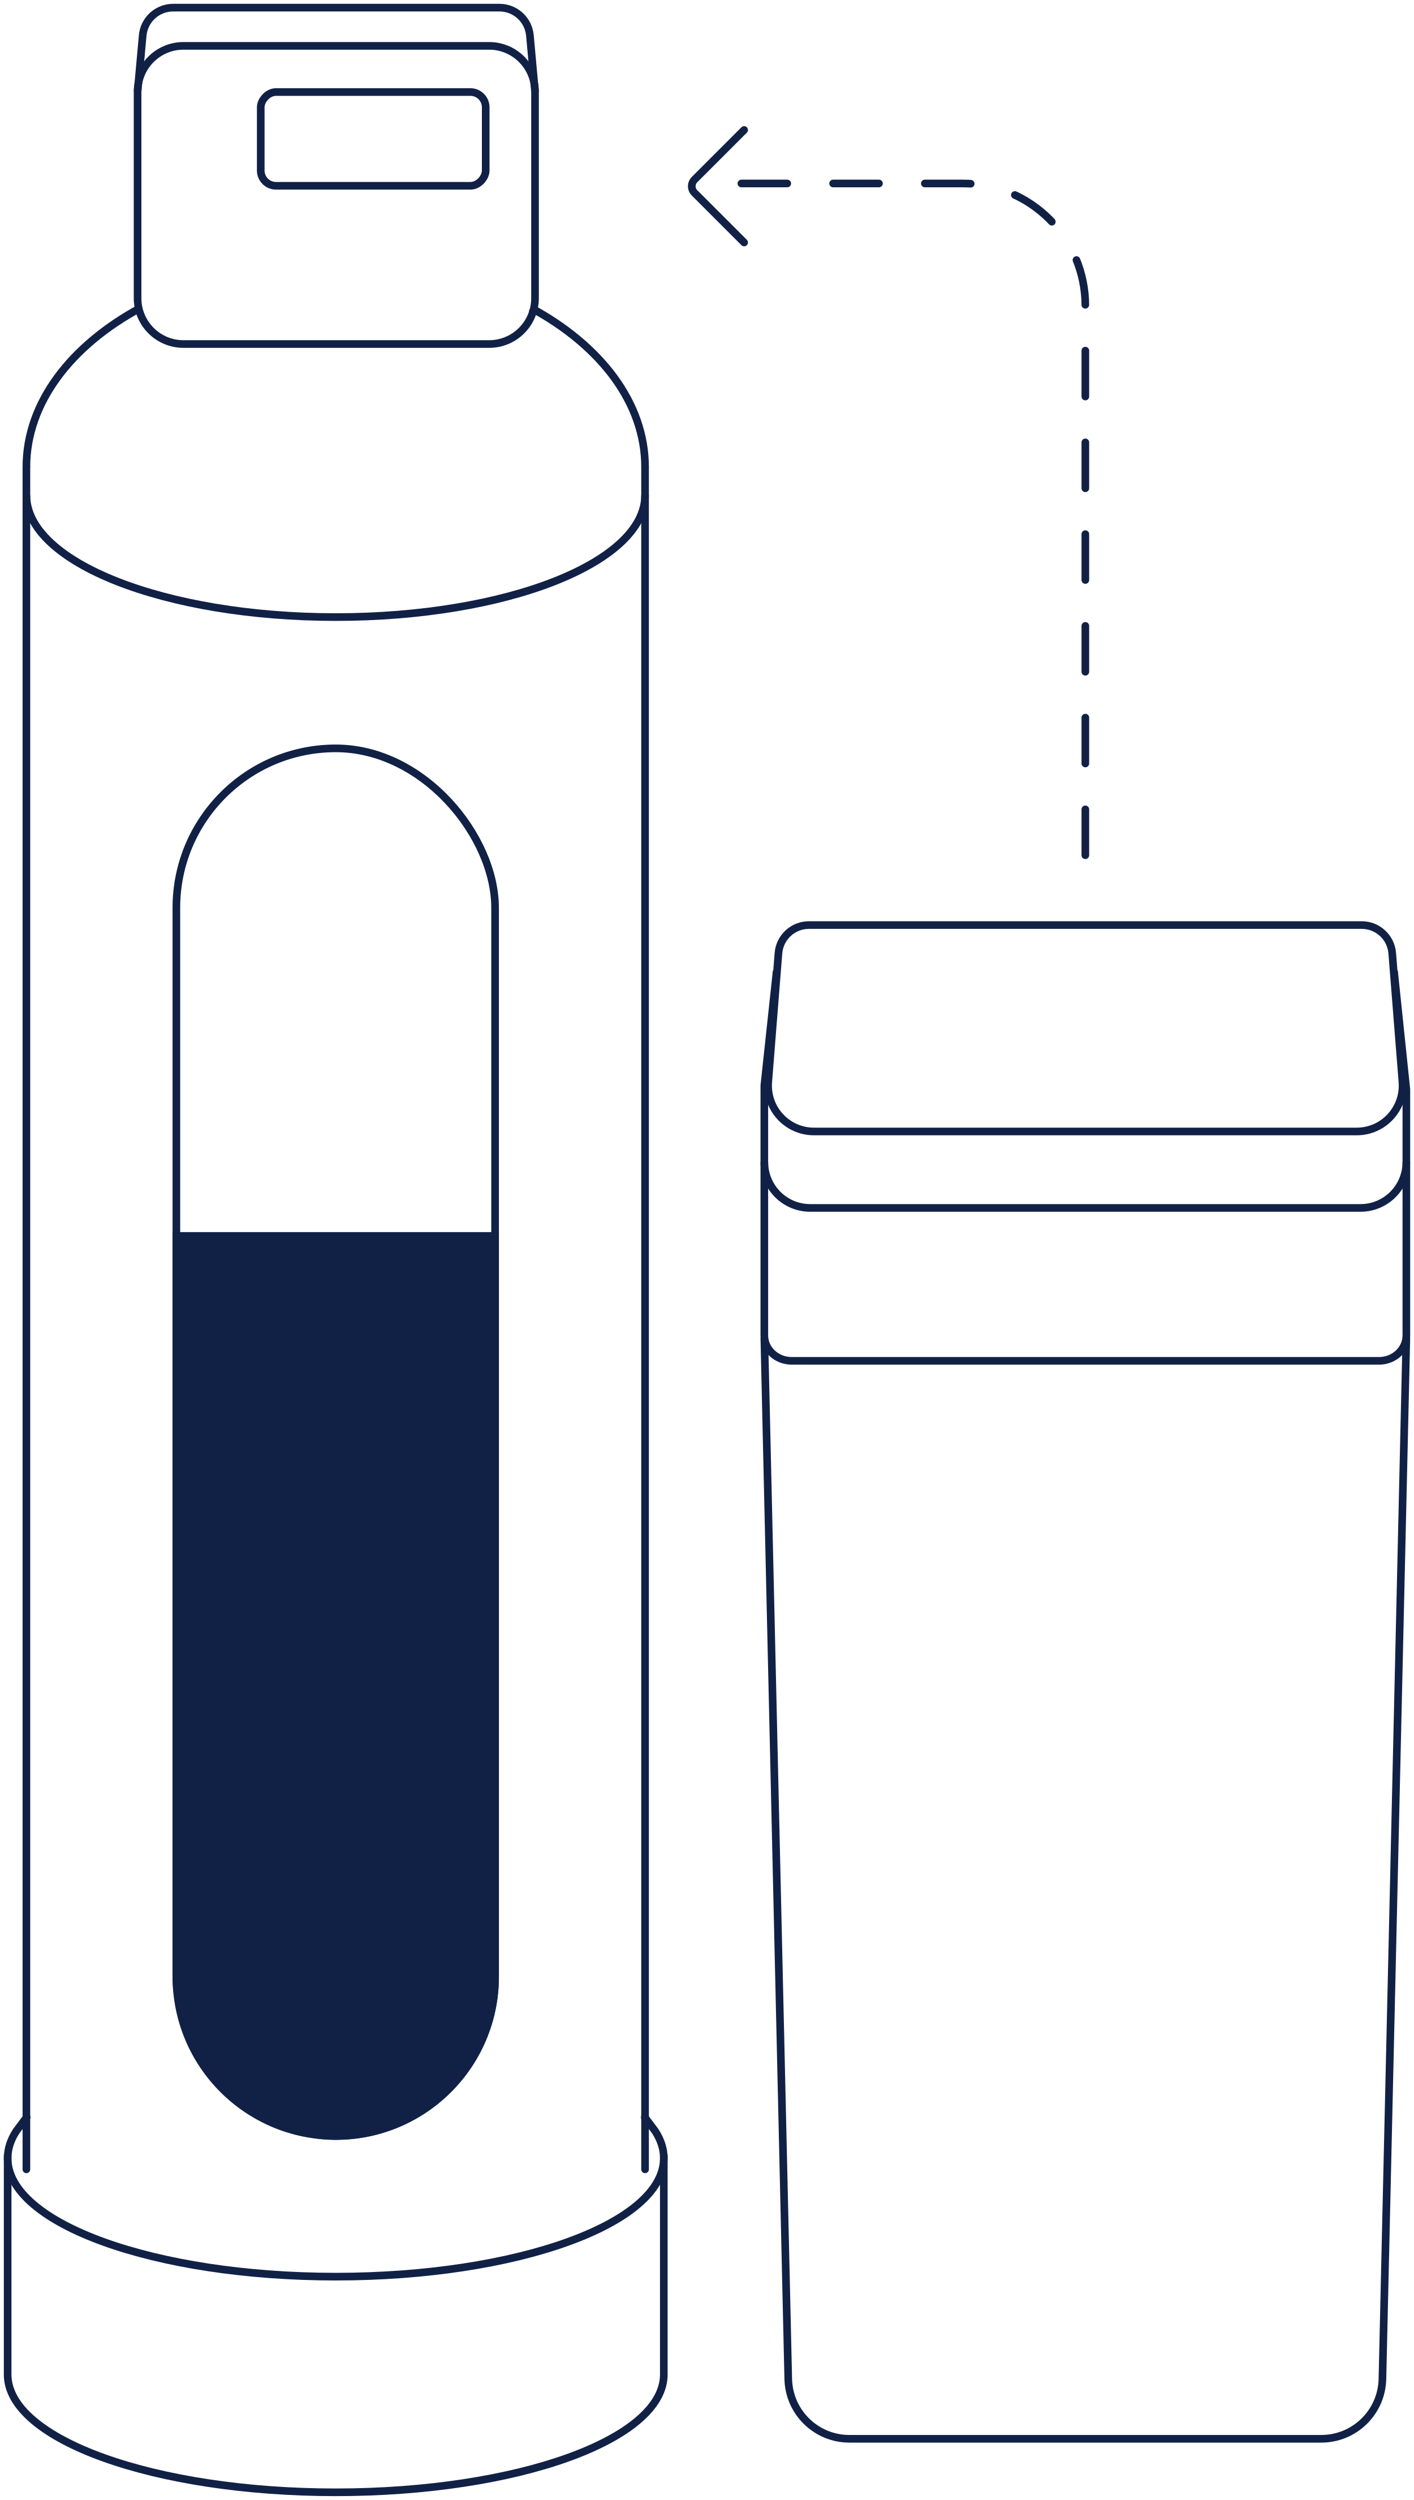 <svg width="185" height="327" viewBox="0 0 185 327" fill="none" xmlns="http://www.w3.org/2000/svg">
<path d="M183.487 141.526L182.152 124.684C181.987 122.604 180.251 121 178.164 121H105.836C103.749 121 102.013 122.604 101.848 124.684L100.513 141.526C100.237 145.016 102.994 148 106.494 148H177.506C181.006 148 183.763 145.016 183.487 141.526Z" stroke="#112146"/>
<path d="M97 24H126C134.837 24 142 31.163 142 40V112" stroke="#112146" stroke-linecap="round" stroke-dasharray="6 6"/>
<path d="M97.712 17.354C97.907 17.159 97.907 16.842 97.712 16.647C97.517 16.451 97.2 16.451 97.005 16.647L97.712 17.354ZM97.005 32.071C97.2 32.266 97.517 32.266 97.712 32.071C97.907 31.876 97.907 31.559 97.712 31.364L97.005 32.071ZM90.867 25.226L90.514 25.58L90.867 25.226ZM97.005 16.647L90.514 23.138L91.221 23.845L97.712 17.354L97.005 16.647ZM90.514 25.58L97.005 32.071L97.712 31.364L91.221 24.872L90.514 25.58ZM90.514 23.138C89.839 23.812 89.839 24.905 90.514 25.58L91.221 24.872C90.937 24.589 90.937 24.129 91.221 23.845L90.514 23.138Z" fill="#112146"/>
<path d="M100 175L103.131 311.184C103.231 315.529 106.782 319 111.129 319H172.871C177.217 319 180.769 315.529 180.869 311.184L184 175" stroke="#112146"/>
<path d="M101.615 127L100 142V145V152C100 155.314 102.686 158 106 158H178C181.314 158 184 155.314 184 152V142.506L182.385 127" stroke="#112146"/>
<path d="M183.5 152V174.681H184.5V152H183.5ZM100.5 174.681V152H99.5V174.681H100.5ZM99.5 174.681C99.5 176.825 101.36 178.5 103.574 178.5V177.5C101.841 177.5 100.5 176.204 100.5 174.681H99.5ZM183.5 174.681C183.5 176.204 182.159 177.5 180.426 177.5V178.5C182.64 178.5 184.5 176.825 184.5 174.681H183.5ZM180.426 177.5H103.574V178.5H180.426V177.5Z" fill="#112146"/>
<path d="M84.361 276.943L85.704 278.73C86.453 279.876 86.849 281.071 86.849 282.3C86.849 290.856 67.631 297.792 43.925 297.792C20.218 297.792 1 290.856 1 282.3C1 281.071 1.396 279.876 2.145 278.73L3.488 276.943" stroke="#112146" stroke-linecap="round"/>
<path d="M84.396 64.774C84.396 73.579 66.276 80.717 43.925 80.717C21.573 80.717 3.453 73.579 3.453 64.774" stroke="#112146"/>
<path d="M86.349 310.591C86.349 312.515 85.264 314.415 83.152 316.208C81.043 317.998 77.96 319.633 74.108 321.016C66.407 323.78 55.736 325.5 43.925 325.5V326.5C55.82 326.5 66.611 324.77 74.446 321.957C78.361 320.552 81.565 318.866 83.799 316.97C86.032 315.075 87.349 312.922 87.349 310.591H86.349ZM43.925 325.5C32.113 325.5 21.442 323.78 13.741 321.016C9.889 319.633 6.806 317.998 4.697 316.208C2.585 314.415 1.5 312.515 1.5 310.591H0.5C0.5 312.922 1.817 315.075 4.05 316.97C6.284 318.866 9.488 320.552 13.403 321.957C21.238 324.77 32.029 326.5 43.925 326.5V325.5ZM86.349 281.849V310.591H87.349V281.849H86.349ZM1.5 310.591V281.849H0.5V310.591H1.5Z" fill="#112146"/>
<path d="M3.453 61.094V283.755M84.396 61.094V283.755" stroke="#112146" stroke-linecap="round"/>
<path d="M84.396 61.094C84.396 52.679 78.56 45.168 69.427 40.245M3.453 61.094C3.453 52.679 9.289 45.168 18.422 40.245" stroke="#112146"/>
<path d="M18 12L18.669 4.638C18.857 2.578 20.584 1 22.653 1H65.347C67.416 1 69.143 2.578 69.331 4.638L70 12" stroke="#112146"/>
<path d="M18 39C18 42.314 20.686 45 24 45H64C67.314 45 70 42.314 70 39V12C70 8.686 67.314 6 64 6H24C20.686 6 18 8.686 18 12V39Z" stroke="#112146"/>
<rect width="29.434" height="12.264" rx="2" transform="matrix(1 0 0 -1 34.113 24.302)" stroke="#112146"/>
<rect x="23.075" y="97.887" width="41.698" height="181.509" rx="20.849" stroke="#112146"/>
<path d="M23.075 161.66H64.773V258.547C64.773 270.062 55.439 279.396 43.925 279.396C32.41 279.396 23.075 270.062 23.075 258.547V161.66Z" fill="#112146" stroke="#112146"/>
</svg>
